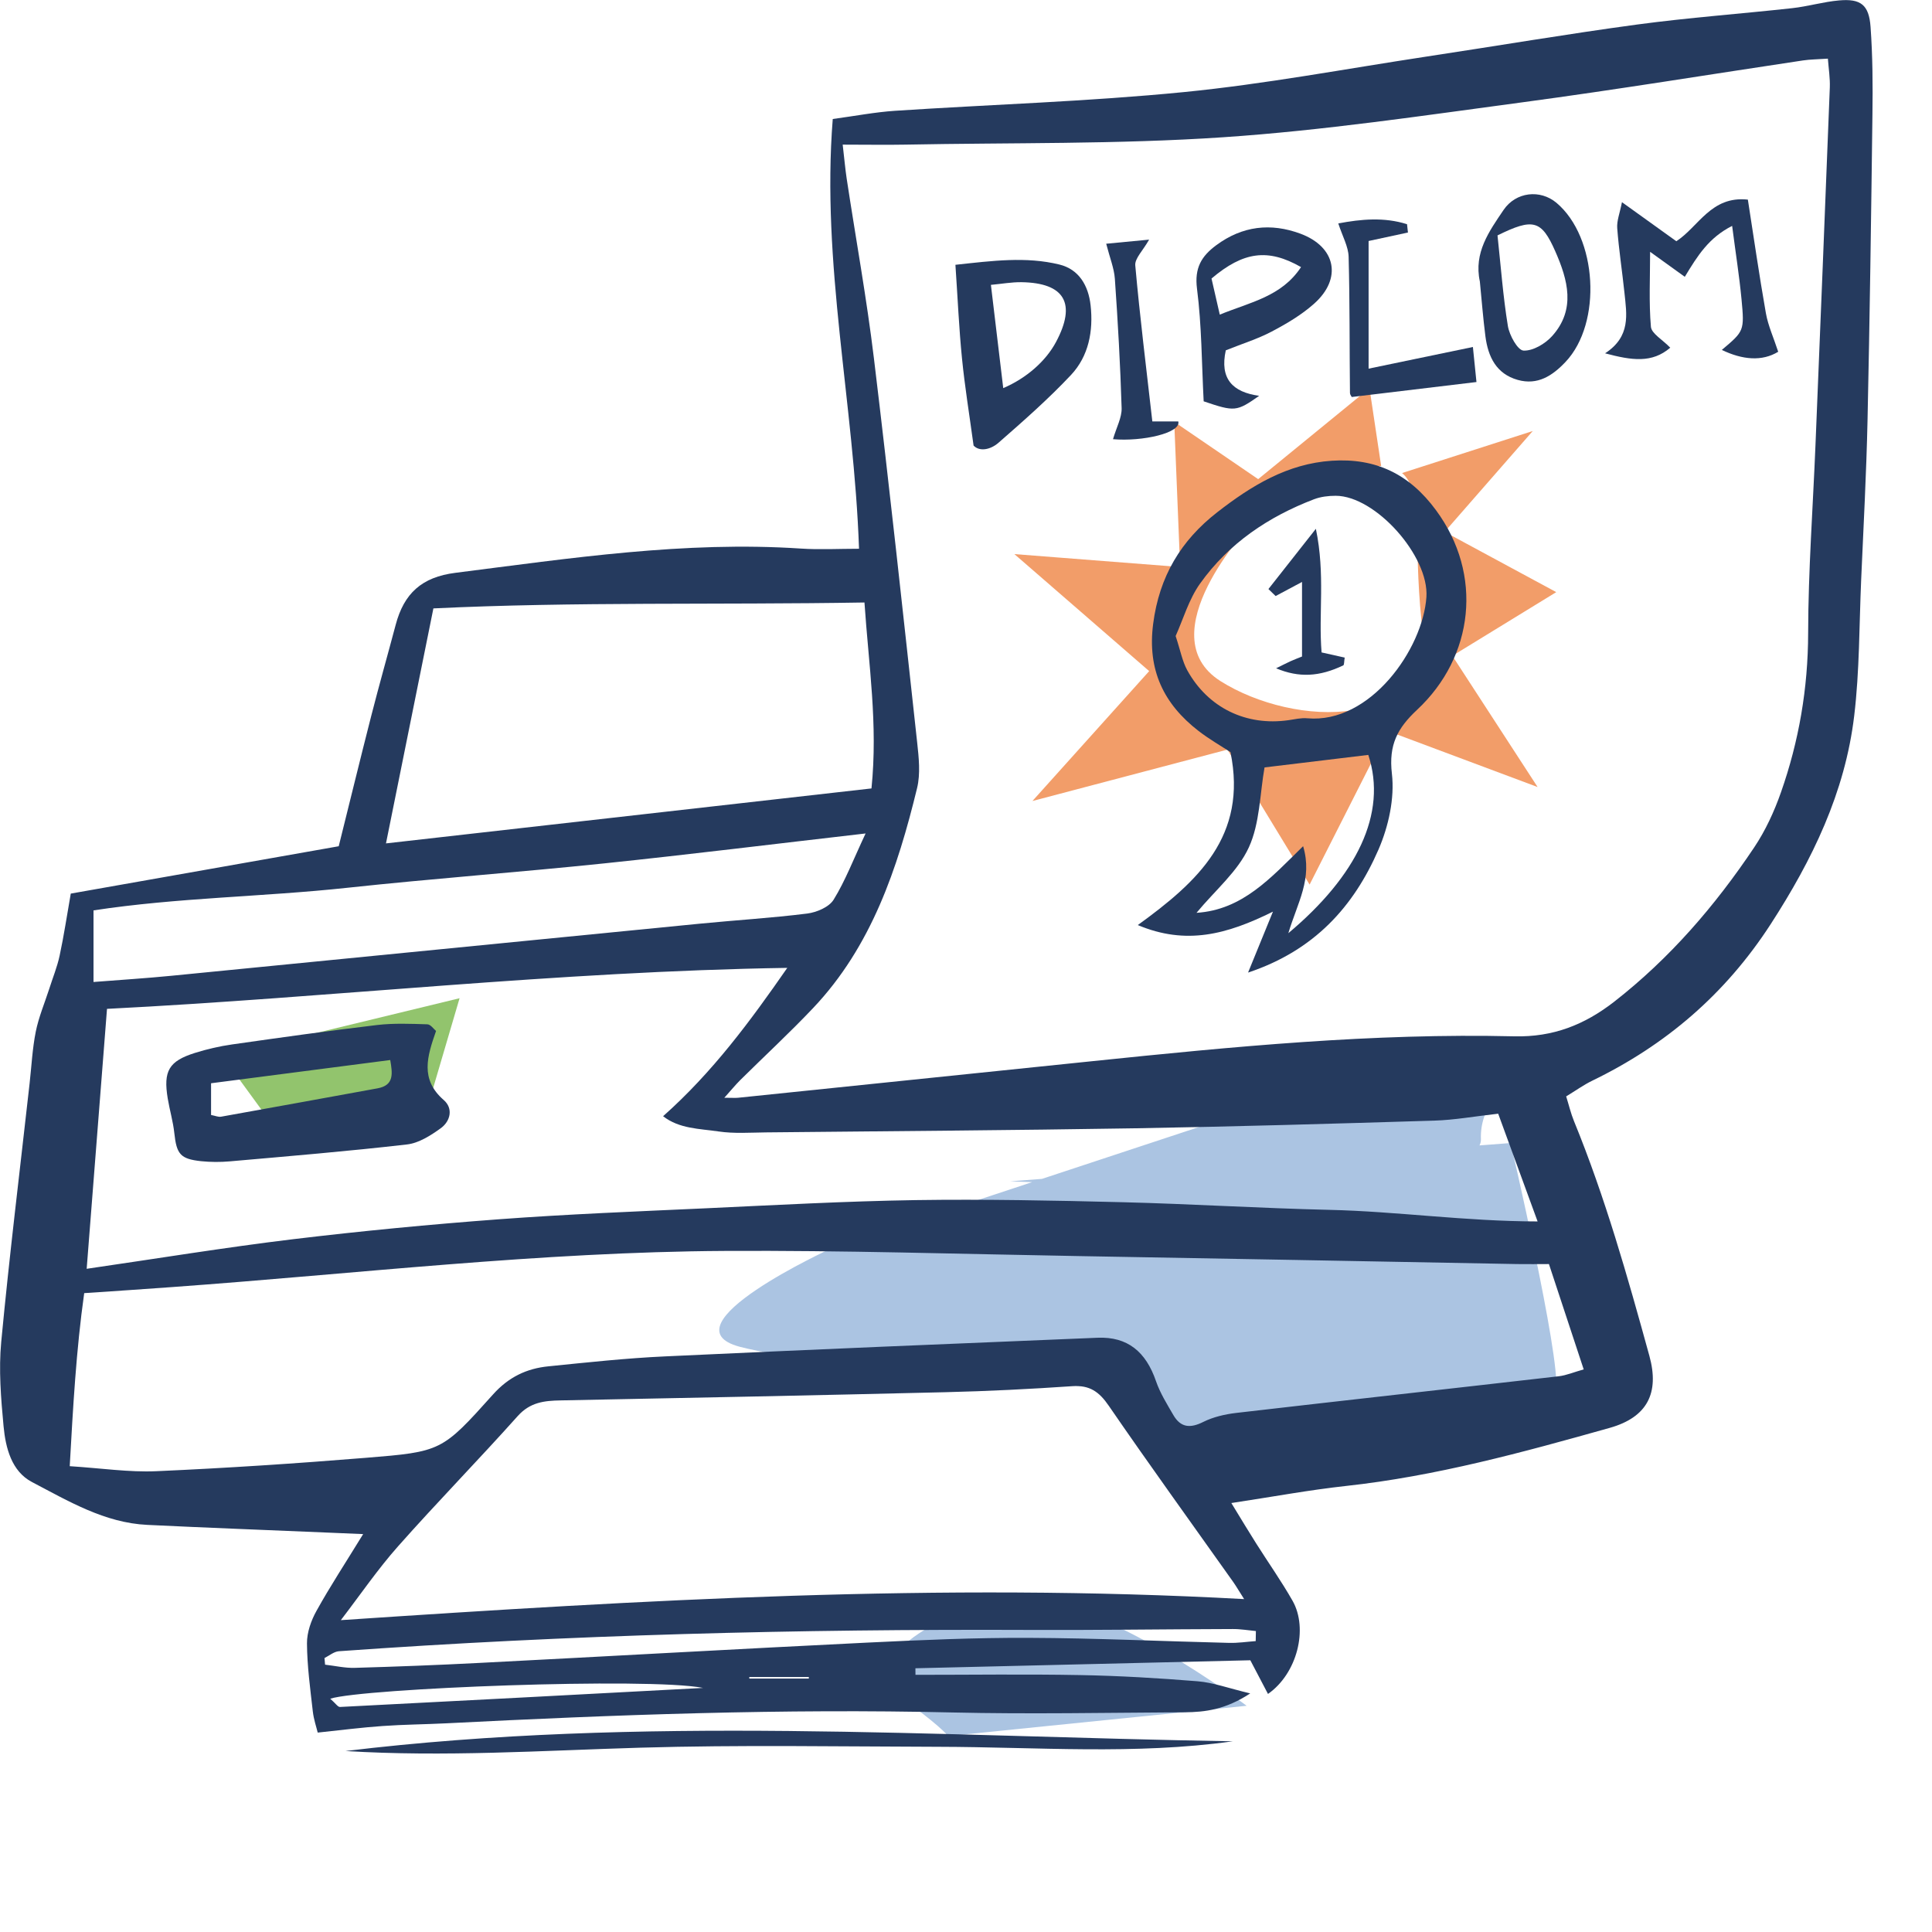 <?xml version="1.0" encoding="UTF-8"?>
<svg xmlns="http://www.w3.org/2000/svg" width="65" height="65" viewBox="0 0 65 65" fill="none">
  <g clip-path="url(#clip0_1060_2077)">
    <path d="M49.358 35.959L47.183 37.014H43.072L27.943 42.012C27.943 42.012 22.272 44.615 24.889 45.311C27.506 46.006 37.834 46.745 37.834 46.745C37.834 46.745 39.769 49.6 39.891 49.316C40.013 49.033 52.205 47.848 52.352 46.745C52.5 45.642 50.824 38.456 50.824 38.456L33.987 39.744C33.987 39.744 49.902 40.439 49.824 38.327C49.745 36.216 52.755 35.37 52.755 35.37L49.358 35.959Z" fill="#ABC4E2"></path>
    <path d="M52.354 19.919L48.603 17.894L51.568 14.501L47.171 15.915C47.884 16.504 47.546 18.183 47.821 20.851C48.214 24.658 43.522 24.472 41.062 22.915C38.602 21.358 42.052 17.683 42.052 17.683C42.052 17.683 42.821 16.285 45.554 15.767C45.919 15.696 46.22 15.67 46.468 15.682L46.075 13.06L42.33 16.12L39.506 14.192L39.704 19.076L34.128 18.642L38.663 22.579L34.735 26.949L41.296 25.219L44.06 29.761L46.68 24.59L51.731 26.479L48.863 22.065L52.356 19.923L52.354 19.919Z" fill="#F29D69"></path>
    <path d="M41.942 57.389C41.942 57.389 37.117 53.759 34.438 53.821C31.76 53.883 28.723 56.029 30.129 56.993C31.536 57.958 31.902 58.408 31.902 58.408L41.942 57.389Z" fill="#ABC4E2"></path>
    <path d="M7.474 35.521L9.095 37.743L14.408 37.168L15.462 33.584L7.474 35.521Z" fill="#92C46D"></path>
    <path d="M41.426 50.566C41.781 51.147 42.017 51.54 42.263 51.928C42.669 52.571 43.111 53.196 43.487 53.857C44.021 54.797 43.642 56.306 42.66 56.991C42.481 56.649 42.308 56.32 42.066 55.858C38.355 55.946 34.576 56.036 30.798 56.127C30.798 56.201 30.798 56.273 30.8 56.348C32.647 56.348 34.494 56.322 36.339 56.356C37.659 56.38 38.979 56.458 40.296 56.565C40.813 56.607 41.316 56.794 42.062 56.973C41.229 57.519 40.545 57.603 39.852 57.608C37.246 57.622 34.639 57.674 32.033 57.614C26.353 57.481 20.682 57.69 15.012 57.979C14.299 58.015 13.583 58.019 12.872 58.07C12.18 58.118 11.491 58.206 10.689 58.291C10.648 58.116 10.555 57.851 10.524 57.577C10.438 56.816 10.333 56.053 10.328 55.289C10.325 54.922 10.467 54.518 10.65 54.192C11.102 53.377 11.614 52.597 12.218 51.613C11.675 51.591 11.308 51.575 10.941 51.559C8.946 51.474 6.95 51.4 4.955 51.303C3.521 51.235 2.303 50.504 1.075 49.861C0.391 49.503 0.189 48.718 0.12 47.986C0.032 47.044 -0.047 46.084 0.041 45.148C0.316 42.245 0.672 39.348 0.996 36.449C1.061 35.868 1.089 35.282 1.203 34.711C1.301 34.223 1.499 33.755 1.653 33.279C1.772 32.903 1.924 32.535 2.006 32.152C2.15 31.485 2.25 30.806 2.381 30.064C5.413 29.528 8.355 29.008 11.396 28.471C11.754 27.037 12.114 25.556 12.491 24.081C12.752 23.059 13.041 22.042 13.312 21.022C13.591 19.967 14.187 19.415 15.322 19.272C19.185 18.782 23.034 18.197 26.948 18.456C27.577 18.498 28.212 18.462 28.901 18.462C28.731 13.57 27.63 8.873 28.017 4.004C28.774 3.901 29.438 3.773 30.106 3.728C33.348 3.515 36.6 3.417 39.832 3.098C42.563 2.828 45.271 2.316 47.988 1.904C50.352 1.547 52.712 1.145 55.082 0.825C56.813 0.592 58.557 0.466 60.294 0.275C60.825 0.217 61.346 0.06 61.876 0.014C62.601 -0.05 62.88 0.16 62.933 0.906C63.004 1.886 63.01 2.875 62.996 3.859C62.953 7.286 62.906 10.716 62.831 14.143C62.792 15.929 62.696 17.715 62.617 19.501C62.55 21.028 62.564 22.567 62.383 24.079C62.075 26.665 60.972 28.931 59.571 31.095C58.043 33.453 56.035 35.165 53.563 36.362C53.278 36.501 53.017 36.69 52.692 36.887C52.785 37.184 52.849 37.461 52.956 37.721C54.005 40.284 54.757 42.948 55.492 45.618C55.834 46.861 55.427 47.681 54.158 48.039C51.232 48.862 48.303 49.666 45.271 49.995C44.072 50.126 42.882 50.347 41.428 50.568L41.426 50.566ZM28.351 4.862C28.41 5.37 28.438 5.689 28.485 6.005C28.791 8.022 29.157 10.031 29.402 12.056C29.923 16.361 30.387 20.676 30.858 24.988C30.913 25.492 30.971 26.032 30.855 26.512C30.196 29.223 29.318 31.842 27.361 33.91C26.569 34.747 25.72 35.531 24.901 36.342C24.744 36.499 24.602 36.674 24.369 36.933C24.626 36.933 24.73 36.943 24.832 36.933C28.805 36.523 32.778 36.113 36.751 35.702C41.473 35.213 46.2 34.753 50.951 34.866C52.248 34.896 53.303 34.482 54.306 33.703C56.172 32.248 57.701 30.478 59.017 28.511C59.395 27.947 59.691 27.306 59.917 26.661C60.524 24.935 60.829 23.157 60.833 21.305C60.837 19.192 60.994 17.078 61.08 14.967C61.243 10.959 61.407 6.951 61.562 2.943C61.574 2.632 61.523 2.32 61.497 1.973C61.153 1.997 60.904 1.997 60.662 2.033C57.522 2.503 54.388 3.017 51.242 3.439C47.884 3.889 44.522 4.391 41.147 4.618C37.592 4.857 34.018 4.797 30.452 4.866C29.815 4.878 29.179 4.866 28.353 4.866L28.351 4.862ZM52.115 42.528C51.743 42.528 51.392 42.534 51.042 42.528C46.12 42.438 41.196 42.343 36.274 42.259C32.315 42.191 28.353 42.064 24.394 42.086C18.179 42.12 12.002 42.853 5.808 43.301C4.851 43.372 3.894 43.434 2.833 43.506C2.562 45.431 2.458 47.331 2.346 49.328C3.417 49.397 4.34 49.537 5.256 49.497C7.608 49.393 9.958 49.238 12.304 49.047C14.851 48.84 14.868 48.832 16.588 46.914C17.114 46.327 17.721 46.042 18.446 45.969C19.755 45.837 21.067 45.694 22.38 45.634C27.227 45.407 32.077 45.206 36.926 45.007C37.934 44.965 38.553 45.477 38.893 46.47C39.031 46.871 39.264 47.241 39.478 47.611C39.726 48.035 40.048 48.057 40.481 47.84C40.819 47.671 41.214 47.581 41.593 47.536C45.208 47.117 48.825 46.719 52.441 46.303C52.702 46.273 52.956 46.162 53.282 46.072C52.879 44.85 52.508 43.723 52.113 42.53L52.115 42.528ZM2.918 42.687C5.299 42.341 7.573 41.968 9.858 41.692C12.161 41.415 14.473 41.194 16.786 41.021C19.101 40.849 21.419 40.758 23.738 40.652C26.092 40.543 28.446 40.413 30.802 40.376C33.12 40.342 35.443 40.389 37.763 40.447C40.082 40.505 42.4 40.65 44.719 40.704C47.008 40.756 49.285 41.09 51.731 41.094C51.248 39.774 50.832 38.633 50.405 37.469C49.596 37.56 48.928 37.682 48.256 37.702C44.901 37.805 41.549 37.903 38.193 37.96C34.053 38.028 29.913 38.056 25.773 38.098C25.239 38.104 24.695 38.144 24.17 38.066C23.537 37.972 22.854 37.98 22.309 37.554C23.976 36.073 25.243 34.355 26.487 32.563C18.753 32.682 11.123 33.562 3.6 33.942C3.366 36.927 3.146 39.74 2.916 42.689L2.918 42.687ZM41.86 53.804C41.679 53.521 41.595 53.373 41.496 53.232C40.095 51.255 38.675 49.292 37.303 47.295C36.979 46.821 36.657 46.598 36.083 46.636C34.661 46.733 33.234 46.805 31.808 46.839C27.493 46.944 23.178 47.03 18.861 47.115C18.313 47.125 17.837 47.175 17.419 47.641C16.096 49.121 14.707 50.54 13.391 52.025C12.707 52.796 12.121 53.656 11.467 54.508C21.61 53.831 31.627 53.238 41.858 53.8L41.86 53.804ZM29.32 26.526C29.54 24.357 29.226 22.388 29.084 20.27C24.158 20.353 19.329 20.24 14.581 20.469C14.043 23.139 13.528 25.687 12.986 28.375C18.448 27.756 23.828 27.147 29.32 26.526ZM3.146 33.038C4.067 32.965 4.918 32.913 5.765 32.829C11.689 32.248 17.613 31.659 23.537 31.077C24.744 30.958 25.956 30.886 27.159 30.735C27.475 30.695 27.89 30.52 28.045 30.271C28.436 29.64 28.705 28.929 29.122 28.041C26.029 28.397 23.18 28.75 20.325 29.048C17.452 29.347 14.57 29.558 11.699 29.867C8.848 30.175 5.967 30.197 3.146 30.629V33.04V33.038ZM42.247 55.213C42.249 55.1 42.251 54.988 42.253 54.875C41.993 54.851 41.734 54.805 41.475 54.807C39.19 54.813 36.906 54.847 34.621 54.837C26.874 54.805 19.132 55 11.402 55.554C11.235 55.566 11.078 55.703 10.917 55.783C10.923 55.858 10.931 55.932 10.937 56.006C11.271 56.044 11.605 56.123 11.935 56.113C13.326 56.073 14.717 56.02 16.106 55.948C20.454 55.725 24.803 55.478 29.151 55.265C30.969 55.177 32.788 55.096 34.608 55.104C36.855 55.112 39.103 55.219 41.351 55.273C41.648 55.281 41.948 55.235 42.245 55.213H42.247ZM11.11 57.151C11.292 57.31 11.367 57.433 11.438 57.429C15.511 57.222 19.582 57.005 23.655 56.788C21.804 56.426 12.214 56.8 11.111 57.151H11.11ZM25.209 56.422C25.209 56.44 25.209 56.456 25.209 56.474H27.212C27.212 56.456 27.212 56.44 27.212 56.422H25.207H25.209Z" fill="#253A5E"></path>
    <path d="M41.463 58.586C38.185 59.044 34.885 58.777 31.589 58.769C28.239 58.761 24.885 58.701 21.537 58.799C18.232 58.897 14.931 59.116 11.624 58.911C21.553 57.714 31.507 58.421 41.463 58.584V58.586Z" fill="#253A5E"></path>
    <path d="M41.991 32.718C42.294 31.977 42.516 31.43 42.827 30.671C41.268 31.445 39.903 31.804 38.28 31.123C40.294 29.665 41.978 28.13 41.398 25.305C41.09 25.102 40.687 24.873 40.321 24.59C39.154 23.686 38.594 22.541 38.797 20.986C39.003 19.395 39.73 18.185 40.952 17.235C42.103 16.339 43.314 15.6 44.809 15.501C46.279 15.405 47.413 15.941 48.314 17.167C49.908 19.33 49.588 22.095 47.678 23.879C47.02 24.494 46.715 25.054 46.829 26.032C46.925 26.858 46.715 27.804 46.379 28.58C45.546 30.496 44.227 31.975 41.993 32.72L41.991 32.718ZM39.553 21.398C39.714 21.884 39.777 22.247 39.944 22.551C40.645 23.818 41.929 24.433 43.349 24.23C43.559 24.2 43.776 24.146 43.984 24.166C46.1 24.355 47.87 21.838 47.99 20.088C48.084 18.714 46.281 16.683 44.937 16.68C44.693 16.68 44.434 16.711 44.208 16.797C42.679 17.382 41.343 18.276 40.376 19.632C39.995 20.166 39.804 20.843 39.553 21.398ZM43.345 31.396C45.642 29.47 46.684 27.37 46.035 25.398C44.835 25.542 43.658 25.685 42.544 25.819C42.386 26.709 42.388 27.702 42.015 28.511C41.644 29.319 40.893 29.942 40.255 30.711C41.803 30.613 42.756 29.534 43.842 28.469C44.169 29.566 43.652 30.366 43.345 31.396Z" fill="#253A5E"></path>
    <path d="M32.144 8.909C33.397 8.773 34.519 8.626 35.639 8.899C36.301 9.06 36.618 9.608 36.692 10.271C36.788 11.139 36.627 11.983 36.032 12.616C35.272 13.425 34.433 14.161 33.598 14.892C33.317 15.139 32.949 15.199 32.755 14.99C32.609 13.919 32.458 12.995 32.366 12.067C32.265 11.063 32.222 10.05 32.144 8.909ZM33.753 13.058C34.545 12.718 35.187 12.144 35.527 11.509C36.221 10.211 35.824 9.516 34.364 9.494C34.036 9.49 33.706 9.55 33.338 9.584C33.487 10.834 33.617 11.935 33.753 13.058Z" fill="#253A5E"></path>
    <path d="M59.825 11.835C59.281 12.166 58.626 12.108 57.929 11.773C58.677 11.14 58.693 11.138 58.591 10.063C58.516 9.279 58.392 8.5 58.276 7.6C57.489 7.998 57.115 8.6 56.683 9.313C56.255 9.004 55.877 8.733 55.516 8.472C55.516 9.35 55.473 10.177 55.543 10.993C55.563 11.222 55.926 11.421 56.194 11.698C55.579 12.225 54.905 12.128 54.001 11.887C54.873 11.32 54.728 10.575 54.653 9.852C54.577 9.127 54.465 8.407 54.41 7.68C54.39 7.431 54.496 7.174 54.569 6.802C55.258 7.296 55.801 7.686 56.398 8.116C57.143 7.636 57.567 6.581 58.805 6.716C59.002 7.976 59.186 9.261 59.412 10.541C59.487 10.959 59.669 11.355 59.825 11.833V11.835Z" fill="#253A5E"></path>
    <path d="M41.241 11.784C41.031 12.74 41.465 13.194 42.363 13.317C41.602 13.853 41.538 13.855 40.496 13.502C40.429 12.214 40.431 10.954 40.272 9.715C40.182 9.014 40.423 8.618 40.917 8.252C41.797 7.599 42.754 7.491 43.754 7.863C44.947 8.307 45.161 9.373 44.212 10.217C43.789 10.595 43.284 10.892 42.781 11.157C42.312 11.404 41.797 11.563 41.241 11.786V11.784ZM41.038 10.585C42.07 10.163 43.117 9.98 43.772 8.986C42.661 8.351 41.834 8.461 40.76 9.371C40.838 9.717 40.926 10.095 41.038 10.585Z" fill="#253A5E"></path>
    <path d="M49.788 9.47C49.578 8.502 50.101 7.781 50.584 7.066C50.998 6.453 51.818 6.364 52.366 6.824C53.743 7.982 53.908 10.864 52.673 12.174C52.23 12.643 51.731 12.97 51.061 12.781C50.342 12.578 50.065 12.006 49.975 11.315C49.896 10.702 49.849 10.085 49.788 9.47ZM50.382 7.921C50.494 8.958 50.568 9.971 50.731 10.969C50.782 11.282 51.061 11.785 51.256 11.795C51.574 11.811 51.985 11.568 52.221 11.305C53.024 10.409 52.749 9.416 52.325 8.454C51.863 7.407 51.586 7.325 50.38 7.921H50.382Z" fill="#253A5E"></path>
    <path d="M47.369 7.823C46.933 7.917 46.495 8.01 46.045 8.108V12.403C47.269 12.148 48.352 11.923 49.554 11.674C49.582 11.949 49.623 12.351 49.674 12.853C48.244 13.026 46.908 13.187 45.491 13.355C45.513 13.394 45.42 13.305 45.418 13.215C45.401 11.69 45.414 10.163 45.373 8.638C45.363 8.295 45.169 7.957 45.025 7.517C45.797 7.371 46.568 7.3 47.338 7.543L47.369 7.825V7.823Z" fill="#253A5E"></path>
    <path d="M37.445 14.778C37.563 14.374 37.745 14.05 37.736 13.731C37.692 12.278 37.61 10.828 37.508 9.377C37.482 9.022 37.339 8.676 37.217 8.2C37.653 8.158 38.117 8.114 38.661 8.062C38.451 8.435 38.174 8.696 38.195 8.929C38.35 10.663 38.567 12.393 38.769 14.179H39.642C39.742 14.565 38.441 14.862 37.443 14.776L37.445 14.778Z" fill="#253A5E"></path>
    <path d="M14.67 34.687C14.371 35.543 14.127 36.312 14.929 37.009C15.257 37.295 15.153 37.723 14.829 37.958C14.489 38.203 14.088 38.46 13.691 38.504C11.707 38.733 9.716 38.898 7.728 39.073C7.41 39.101 7.083 39.099 6.767 39.067C6.066 38.992 5.942 38.83 5.865 38.124C5.824 37.733 5.708 37.349 5.643 36.957C5.49 36.031 5.681 35.7 6.559 35.424C6.966 35.296 7.386 35.199 7.808 35.139C9.431 34.908 11.055 34.679 12.683 34.486C13.243 34.42 13.815 34.444 14.379 34.462C14.489 34.466 14.593 34.623 14.67 34.685V34.687ZM13.131 35.663C11.072 35.931 9.111 36.184 7.101 36.445V37.512C7.239 37.538 7.343 37.586 7.437 37.57C9.194 37.257 10.946 36.935 12.701 36.616C13.267 36.513 13.206 36.119 13.129 35.663H13.131Z" fill="#253A5E"></path>
    <path d="M42.675 19.818C43.159 19.205 43.64 18.591 44.271 17.791C44.593 19.338 44.355 20.636 44.463 21.95C44.736 22.01 44.99 22.068 45.241 22.124C45.218 22.257 45.228 22.369 45.192 22.386C44.393 22.769 43.703 22.808 42.933 22.484C43.129 22.388 43.269 22.315 43.412 22.249C43.536 22.193 43.664 22.145 43.805 22.088V19.579C43.467 19.76 43.192 19.907 42.917 20.053C42.836 19.975 42.756 19.896 42.675 19.818Z" fill="#253A5E"></path>
  </g>
  <defs>
    <clipPath id="clip0_1060_2077">
      <rect width="63" height="59" fill="white"></rect>
    </clipPath>
  </defs>
</svg>
